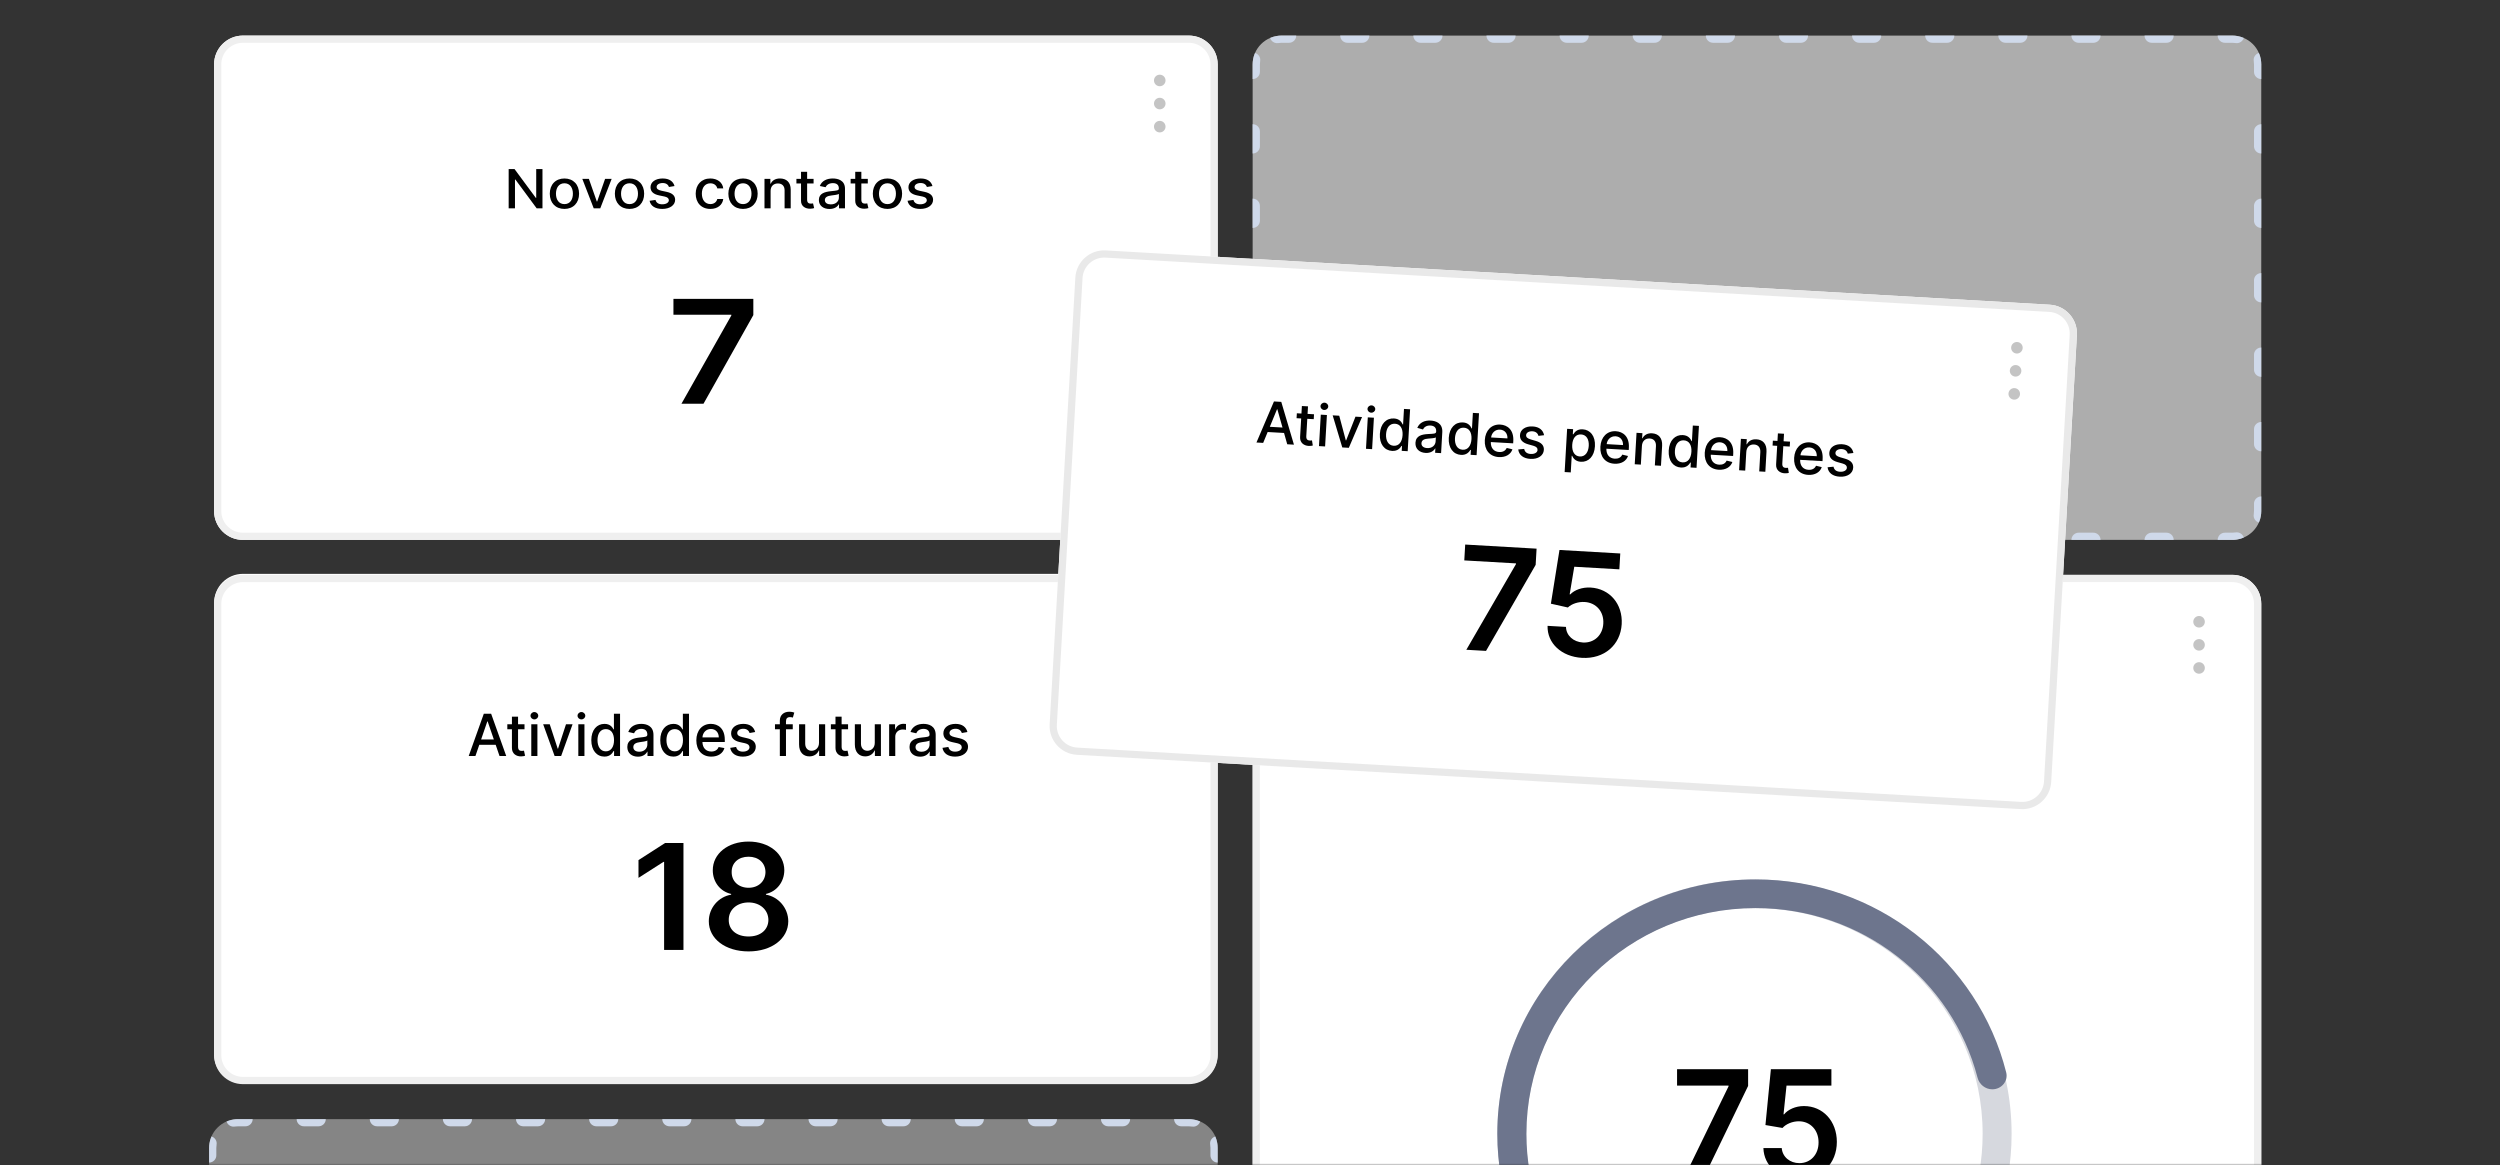 <svg width="562" height="262" viewBox="0 0 562 262" fill="none" xmlns="http://www.w3.org/2000/svg">
<rect x="0" y="0" width="562" height="262" fill="#333333" stroke="none"/>
<mask id="mask0_73_9540" style="mask-type:alpha" maskUnits="userSpaceOnUse" x="0" y="0" width="562" height="262">
<rect width="562" height="262" rx="36" fill="#D9D9D9"/>
</mask>
<g mask="url(#mask0_73_9540)">
<path d="M281.595 14.478C281.595 10.9 284.516 8 288.12 8L501.807 8C505.411 8 508.332 10.9 508.332 14.478V114.891C508.332 118.468 505.411 121.369 501.807 121.369H288.12C284.516 121.369 281.595 118.468 281.595 114.891V14.478Z" fill="white" fill-opacity="0.6"/>
<path fill-rule="evenodd" clip-rule="evenodd" d="M288.12 121.369C287.772 121.369 287.431 121.342 287.099 121.29C286.827 121.248 286.561 121.189 286.302 121.114C286.038 121.038 285.781 120.946 285.532 120.839C285.756 120.066 286.53 119.562 287.352 119.69C287.601 119.729 287.857 119.749 288.12 119.749H289.763C290.664 119.749 291.395 120.474 291.395 121.369H288.12ZM307.832 121.369C307.832 120.474 307.102 119.749 306.201 119.749H302.913C302.012 119.749 301.282 120.474 301.282 121.369H307.832ZM324.27 121.369C324.27 120.474 323.539 119.749 322.638 119.749H319.351C318.45 119.749 317.72 120.474 317.72 121.369H324.27ZM340.707 121.369C340.707 120.474 339.977 119.749 339.076 119.749H335.788C334.887 119.749 334.157 120.474 334.157 121.369H340.707ZM357.145 121.369C357.145 120.474 356.414 119.749 355.513 119.749H352.226C351.325 119.749 350.595 120.474 350.595 121.369H357.145ZM373.582 121.369C373.582 120.474 372.852 119.749 371.951 119.749H368.663C367.763 119.749 367.032 120.474 367.032 121.369H373.582ZM390.02 121.369C390.02 120.474 389.289 119.749 388.388 119.749H385.101C384.2 119.749 383.47 120.474 383.47 121.369H390.02ZM406.457 121.369C406.457 120.474 405.727 119.749 404.826 119.749H401.538C400.638 119.749 399.907 120.474 399.907 121.369H406.457ZM422.895 121.369C422.895 120.474 422.164 119.749 421.263 119.749H417.976C417.075 119.749 416.345 120.474 416.345 121.369H422.895ZM439.332 121.369C439.332 120.474 438.602 119.749 437.701 119.749H434.413C433.513 119.749 432.782 120.474 432.782 121.369H439.332ZM455.77 121.369C455.77 120.474 455.039 119.749 454.139 119.749H450.851C449.95 119.749 449.22 120.474 449.22 121.369H455.77ZM472.207 121.369C472.207 120.474 471.477 119.749 470.576 119.749H467.289C466.388 119.749 465.657 120.474 465.657 121.369H472.207ZM488.645 121.369C488.645 120.474 487.914 119.749 487.014 119.749H483.726C482.825 119.749 482.095 120.474 482.095 121.369H488.645ZM504.395 120.839C504.171 120.066 503.396 119.562 502.575 119.69C502.326 119.729 502.07 119.749 501.807 119.749H500.164C499.263 119.749 498.532 120.474 498.532 121.369H501.807C502.155 121.369 502.496 121.342 502.828 121.29C503.1 121.248 503.365 121.189 503.625 121.114C503.889 121.038 504.146 120.946 504.395 120.839ZM508.332 111.597C507.431 111.597 506.701 112.323 506.701 113.217V114.891C506.701 115.151 506.68 115.405 506.641 115.653C506.512 116.468 507.02 117.237 507.799 117.46C507.907 117.213 507.999 116.957 508.076 116.695C508.151 116.438 508.21 116.174 508.253 115.904C508.305 115.574 508.332 115.235 508.332 114.891V111.597ZM508.332 94.862C507.431 94.862 506.701 95.587 506.701 96.482V99.829C506.701 100.723 507.431 101.448 508.332 101.448V94.862ZM508.332 78.127C507.431 78.127 506.701 78.852 506.701 79.746V83.093C506.701 83.988 507.431 84.713 508.332 84.713V78.127ZM508.332 61.391C507.431 61.391 506.701 62.116 506.701 63.011V66.358C506.701 67.252 507.431 67.977 508.332 67.977V61.391ZM508.332 44.656C507.431 44.656 506.701 45.381 506.701 46.275V49.623C506.701 50.517 507.431 51.242 508.332 51.242V44.656ZM508.332 27.921C507.431 27.921 506.701 28.646 506.701 29.54V32.887C506.701 33.782 507.431 34.507 508.332 34.507V27.921ZM507.799 11.909C507.02 12.132 506.512 12.9 506.641 13.716C506.68 13.963 506.701 14.218 506.701 14.478V16.152C506.701 17.046 507.431 17.771 508.332 17.771V14.478C508.332 14.133 508.305 13.795 508.253 13.464C508.21 13.195 508.151 12.931 508.076 12.674C507.999 12.412 507.907 12.156 507.799 11.909ZM498.532 8C498.532 8.894 499.263 9.62 500.164 9.62H501.807C502.07 9.62 502.326 9.64 502.575 9.679C503.396 9.807 504.171 9.303 504.395 8.53C504.146 8.423 503.889 8.33 503.625 8.255C503.365 8.18 503.1 8.121 502.828 8.079C502.828 8.079 502.828 8.079 502.828 8.079C502.496 8.027 502.155 8 501.807 8H498.532ZM482.095 8C482.095 8.894 482.825 9.62 483.726 9.62H487.014C487.914 9.62 488.645 8.894 488.645 8H482.095ZM465.657 8C465.657 8.894 466.388 9.62 467.289 9.62H470.576C471.477 9.62 472.207 8.894 472.207 8H465.657ZM449.22 8C449.22 8.894 449.95 9.62 450.851 9.62H454.139C455.039 9.62 455.77 8.894 455.77 8H449.22ZM432.782 8C432.782 8.894 433.513 9.62 434.413 9.62H437.701C438.602 9.62 439.332 8.894 439.332 8H432.782ZM416.345 8C416.345 8.894 417.075 9.62 417.976 9.62H421.263C422.164 9.62 422.895 8.894 422.895 8H416.345ZM399.907 8C399.907 8.894 400.638 9.62 401.538 9.62H404.826C405.727 9.62 406.457 8.894 406.457 8H399.907ZM383.47 8C383.47 8.894 384.2 9.62 385.101 9.62H388.388C389.289 9.62 390.02 8.894 390.02 8H383.47ZM367.032 8C367.032 8.894 367.763 9.62 368.663 9.62H371.951C372.852 9.62 373.582 8.894 373.582 8H367.032ZM350.595 8C350.595 8.894 351.325 9.62 352.226 9.62H355.513C356.414 9.62 357.145 8.894 357.145 8H350.595ZM334.157 8C334.157 8.894 334.887 9.62 335.788 9.62H339.076C339.977 9.62 340.707 8.894 340.707 8H334.157ZM317.72 8C317.72 8.894 318.45 9.62 319.351 9.62H322.638C323.539 9.62 324.27 8.894 324.27 8H317.72ZM301.282 8C301.282 8.894 302.012 9.62 302.913 9.62H306.201C307.102 9.62 307.832 8.894 307.832 8H301.282ZM291.395 8C291.395 8.894 290.664 9.62 289.763 9.62H288.12C287.857 9.62 287.601 9.64 287.352 9.679C286.53 9.807 285.756 9.303 285.532 8.53C285.781 8.423 286.038 8.33 286.302 8.255C286.561 8.18 286.827 8.121 287.099 8.079C287.431 8.027 287.772 8 288.12 8H291.395ZM281.595 17.771C282.496 17.771 283.226 17.046 283.226 16.152V14.478C283.226 14.218 283.246 13.963 283.286 13.716C283.415 12.9 282.907 12.132 282.128 11.909C282.02 12.156 281.928 12.412 281.851 12.674C281.776 12.931 281.717 13.195 281.674 13.464C281.622 13.795 281.595 14.133 281.595 14.478V17.771ZM281.595 34.507C282.496 34.507 283.226 33.782 283.226 32.887V29.54C283.226 28.646 282.496 27.921 281.595 27.921V34.507ZM281.595 51.242C282.496 51.242 283.226 50.517 283.226 49.623V46.276C283.226 45.381 282.496 44.656 281.595 44.656V51.242ZM281.595 67.978C282.496 67.978 283.226 67.252 283.226 66.358V63.011C283.226 62.116 282.496 61.391 281.595 61.391V67.978ZM281.595 84.713C282.496 84.713 283.226 83.988 283.226 83.093V79.746C283.226 78.852 282.496 78.127 281.595 78.127V84.713ZM281.595 101.448C282.496 101.448 283.226 100.723 283.226 99.829V96.482C283.226 95.587 282.496 94.862 281.595 94.862V101.448ZM282.128 117.46C282.907 117.237 283.415 116.468 283.286 115.653C283.246 115.405 283.226 115.151 283.226 114.891V113.217C283.226 112.323 282.496 111.597 281.595 111.597V114.891C281.595 115.235 281.622 115.574 281.674 115.904C281.717 116.174 281.776 116.438 281.851 116.695C281.928 116.957 282.02 117.213 282.128 117.46Z" fill="#CFD9EA"/>
<path d="M47 258.052C47 254.475 49.921 251.574 53.525 251.574H267.213C270.816 251.574 273.737 254.475 273.737 258.052V358.465C273.737 362.043 270.816 364.943 267.213 364.943H53.525C49.921 364.943 47 362.043 47 358.465V258.052Z" fill="white" fill-opacity="0.4"/>
<path fill-rule="evenodd" clip-rule="evenodd" d="M53.525 364.943C53.178 364.943 52.837 364.916 52.504 364.864C52.233 364.822 51.967 364.763 51.708 364.688C51.443 364.612 51.186 364.52 50.937 364.413C51.161 363.64 51.936 363.136 52.757 363.264C53.006 363.303 53.263 363.323 53.525 363.323H55.169C56.069 363.323 56.8 364.048 56.8 364.943H53.525ZM73.237 364.943C73.237 364.048 72.507 363.323 71.606 363.323H68.319C67.418 363.323 66.687 364.048 66.687 364.943H73.237ZM89.675 364.943C89.675 364.048 88.945 363.323 88.044 363.323H84.756C83.855 363.323 83.125 364.048 83.125 364.943H89.675ZM106.112 364.943C106.112 364.048 105.382 363.323 104.481 363.323H101.194C100.293 363.323 99.562 364.048 99.562 364.943H106.112ZM122.55 364.943C122.55 364.048 121.82 363.323 120.919 363.323H117.631C116.73 363.323 116 364.048 116 364.943H122.55ZM138.987 364.943C138.987 364.048 138.257 363.323 137.356 363.323H134.069C133.168 363.323 132.437 364.048 132.437 364.943H138.987ZM155.425 364.943C155.425 364.048 154.695 363.323 153.794 363.323H150.506C149.605 363.323 148.875 364.048 148.875 364.943H155.425ZM171.862 364.943C171.862 364.048 171.132 363.323 170.231 363.323H166.944C166.043 363.323 165.313 364.048 165.313 364.943H171.862ZM188.3 364.943C188.3 364.048 187.57 363.323 186.669 363.323H183.381C182.48 363.323 181.75 364.048 181.75 364.943H188.3ZM204.737 364.943C204.737 364.048 204.007 363.323 203.106 363.323H199.819C198.918 363.323 198.188 364.048 198.188 364.943H204.737ZM221.175 364.943C221.175 364.048 220.445 363.323 219.544 363.323H216.256C215.355 363.323 214.625 364.048 214.625 364.943H221.175ZM237.613 364.943C237.613 364.048 236.882 363.323 235.981 363.323H232.694C231.793 363.323 231.063 364.048 231.063 364.943H237.613ZM254.05 364.943C254.05 364.048 253.32 363.323 252.419 363.323H249.131C248.23 363.323 247.5 364.048 247.5 364.943H254.05ZM269.801 364.413C269.576 363.64 268.802 363.136 267.98 363.264C267.731 363.303 267.475 363.323 267.213 363.323H265.569C264.668 363.323 263.938 364.048 263.938 364.943H267.213C267.56 364.943 267.901 364.916 268.234 364.864C268.505 364.822 268.771 364.763 269.03 364.688C269.294 364.612 269.551 364.52 269.801 364.413ZM273.737 355.172C272.837 355.172 272.106 355.897 272.106 356.791V358.465C272.106 358.725 272.086 358.98 272.047 359.227C271.918 360.042 272.425 360.811 273.204 361.034C273.312 360.787 273.405 360.531 273.481 360.269C273.556 360.012 273.615 359.748 273.658 359.478C273.71 359.148 273.737 358.81 273.737 358.465V355.172ZM273.737 338.436C272.837 338.436 272.106 339.161 272.106 340.056V343.403C272.106 344.297 272.837 345.022 273.737 345.022V338.436ZM273.737 321.701C272.837 321.701 272.106 322.426 272.106 323.32V326.667C272.106 327.562 272.837 328.287 273.737 328.287V321.701ZM273.737 304.965C272.837 304.965 272.106 305.691 272.106 306.585V309.932C272.106 310.827 272.837 311.552 273.737 311.552V304.965ZM273.737 288.23C272.837 288.23 272.106 288.955 272.106 289.85V293.197C272.106 294.091 272.837 294.816 273.737 294.816V288.23ZM273.737 271.495C272.837 271.495 272.106 272.22 272.106 273.114V276.461C272.106 277.356 272.837 278.081 273.737 278.081V271.495ZM273.204 255.483C272.425 255.706 271.918 256.475 272.047 257.29C272.086 257.538 272.106 257.792 272.106 258.052V259.726C272.106 260.62 272.837 261.346 273.737 261.346V258.052C273.737 257.708 273.71 257.369 273.658 257.039C273.615 256.769 273.556 256.505 273.481 256.248C273.405 255.986 273.312 255.73 273.204 255.483ZM263.938 251.574C263.938 252.469 264.668 253.194 265.569 253.194H267.213C267.475 253.194 267.731 253.214 267.98 253.253C268.802 253.381 269.576 252.877 269.801 252.104C269.551 251.997 269.294 251.905 269.03 251.829C268.771 251.754 268.505 251.695 268.234 251.653C268.234 251.653 268.234 251.653 268.234 251.653C267.901 251.601 267.56 251.574 267.213 251.574H263.938ZM247.5 251.574C247.5 252.469 248.23 253.194 249.131 253.194H252.419C253.32 253.194 254.05 252.469 254.05 251.574H247.5ZM231.063 251.574C231.063 252.469 231.793 253.194 232.694 253.194H235.981C236.882 253.194 237.613 252.469 237.613 251.574H231.063ZM214.625 251.574C214.625 252.469 215.355 253.194 216.256 253.194H219.544C220.445 253.194 221.175 252.469 221.175 251.574H214.625ZM198.188 251.574C198.188 252.469 198.918 253.194 199.819 253.194H203.106C204.007 253.194 204.737 252.469 204.737 251.574H198.188ZM181.75 251.574C181.75 252.469 182.48 253.194 183.381 253.194H186.669C187.57 253.194 188.3 252.469 188.3 251.574H181.75ZM165.313 251.574C165.313 252.469 166.043 253.194 166.944 253.194H170.231C171.132 253.194 171.862 252.469 171.862 251.574H165.313ZM148.875 251.574C148.875 252.469 149.605 253.194 150.506 253.194H153.794C154.695 253.194 155.425 252.469 155.425 251.574H148.875ZM132.437 251.574C132.437 252.469 133.168 253.194 134.069 253.194H137.356C138.257 253.194 138.987 252.469 138.987 251.574H132.437ZM116 251.574C116 252.469 116.73 253.194 117.631 253.194H120.919C121.82 253.194 122.55 252.469 122.55 251.574H116ZM99.562 251.574C99.562 252.469 100.293 253.194 101.194 253.194H104.481C105.382 253.194 106.112 252.469 106.112 251.574H99.562ZM83.125 251.574C83.125 252.469 83.855 253.194 84.756 253.194H88.044C88.945 253.194 89.675 252.469 89.675 251.574H83.125ZM66.687 251.574C66.687 252.469 67.418 253.194 68.319 253.194H71.606C72.507 253.194 73.237 252.469 73.237 251.574H66.687ZM56.8 251.574C56.8 252.469 56.069 253.194 55.169 253.194H53.525C53.263 253.194 53.006 253.214 52.757 253.253C51.936 253.381 51.161 252.877 50.937 252.104C51.186 251.997 51.443 251.905 51.708 251.829C51.967 251.754 52.233 251.695 52.504 251.653C52.836 251.601 53.178 251.574 53.525 251.574H56.8ZM47 261.346C47.901 261.346 48.631 260.62 48.631 259.726V258.052C48.631 257.792 48.652 257.538 48.691 257.29C48.82 256.475 48.312 255.706 47.533 255.483C47.426 255.73 47.333 255.986 47.256 256.248C47.181 256.505 47.122 256.769 47.079 257.039C47.027 257.369 47 257.708 47 258.052V261.346ZM47 278.081C47.901 278.081 48.631 277.356 48.631 276.461V273.114C48.631 272.22 47.901 271.495 47 271.495V278.081ZM47 294.816C47.901 294.816 48.631 294.091 48.631 293.197V289.85C48.631 288.955 47.901 288.23 47 288.23V294.816ZM47 311.552C47.901 311.552 48.631 310.827 48.631 309.932V306.585C48.631 305.691 47.901 304.965 47 304.965V311.552ZM47 328.287C47.901 328.287 48.631 327.562 48.631 326.668V323.32C48.631 322.426 47.901 321.701 47 321.701V328.287ZM47 345.022C47.901 345.022 48.631 344.297 48.631 343.403V340.056C48.631 339.161 47.901 338.436 47 338.436V345.022ZM47.533 361.034C48.312 360.811 48.82 360.042 48.691 359.227C48.652 358.98 48.631 358.725 48.631 358.465V356.791C48.631 355.897 47.901 355.172 47 355.172V358.465C47 358.81 47.027 359.148 47.079 359.478C47.122 359.748 47.181 360.012 47.256 360.269C47.333 360.531 47.426 360.787 47.533 361.034Z" fill="#CFD9EA"/>
<path d="M281.595 135.729C281.595 132.137 284.516 129.226 288.12 129.226H501.807C505.411 129.226 508.332 132.137 508.332 135.729V358.441C508.332 362.032 505.411 364.943 501.807 364.943H288.12C284.516 364.943 281.595 362.032 281.595 358.441V135.729Z" fill="white"/>
<path fill-rule="evenodd" clip-rule="evenodd" d="M501.807 130.852H288.12C285.417 130.852 283.226 133.035 283.226 135.729V358.441C283.226 361.134 285.417 363.318 288.12 363.318H501.807C504.51 363.318 506.701 361.134 506.701 358.441V135.729C506.701 133.035 504.51 130.852 501.807 130.852ZM288.12 129.226C284.516 129.226 281.595 132.137 281.595 135.729V358.441C281.595 362.032 284.516 364.943 288.12 364.943H501.807C505.411 364.943 508.332 362.032 508.332 358.441V135.729C508.332 132.137 505.411 129.226 501.807 129.226H288.12Z" fill="#EFEFEF"/>
<path d="M350.828 145.679H349.44V152.888H349.354L344.627 145.679H343.33V155.496H344.732V148.296H344.818L349.54 155.496H350.828V145.679Z" fill="black"/>
<path d="M355.766 155.644C357.286 155.644 358.361 154.853 358.669 153.655L357.386 153.411C357.141 154.106 356.551 154.46 355.78 154.46C354.619 154.46 353.839 153.665 353.802 152.246H358.756V151.738C358.756 149.077 357.25 148.037 355.671 148.037C353.73 148.037 352.451 149.6 352.451 151.862C352.451 154.149 353.712 155.644 355.766 155.644ZM353.807 151.172C353.861 150.127 354.578 149.221 355.68 149.221C356.733 149.221 357.422 150.046 357.426 151.172H353.807Z" fill="black"/>
<path d="M363.181 158.41C364.955 158.41 366.325 157.552 366.325 155.659V148.133H364.996V149.327H364.896C364.656 148.871 364.175 148.037 362.878 148.037C361.195 148.037 359.956 149.442 359.956 151.786C359.956 154.134 361.222 155.385 362.868 155.385C364.148 155.385 364.642 154.623 364.887 154.154H364.973V155.601C364.973 156.756 364.225 157.255 363.195 157.255C362.066 157.255 361.626 156.656 361.385 156.234L360.219 156.742C360.587 157.643 361.517 158.41 363.181 158.41ZM363.168 154.197C361.957 154.197 361.326 153.214 361.326 151.766C361.326 150.352 361.943 149.255 363.168 149.255C364.352 149.255 364.987 150.276 364.987 151.766C364.987 153.286 364.338 154.197 363.168 154.197Z" fill="black"/>
<path d="M371.078 155.644C373.042 155.644 374.326 154.125 374.326 151.848C374.326 149.557 373.042 148.037 371.078 148.037C369.114 148.037 367.831 149.557 367.831 151.848C367.831 154.125 369.114 155.644 371.078 155.644ZM371.083 154.441C369.799 154.441 369.201 153.257 369.201 151.843C369.201 150.434 369.799 149.235 371.083 149.235C372.358 149.235 372.956 150.434 372.956 151.843C372.956 153.257 372.358 154.441 371.083 154.441ZM370.52 147.15H371.605L373.011 144.941H371.582L370.52 147.15Z" fill="black"/>
<path d="M378.775 155.644C380.421 155.644 381.487 154.599 381.637 153.166H380.317C380.145 153.962 379.559 154.432 378.784 154.432C377.636 154.432 376.897 153.42 376.897 151.814C376.897 150.237 377.65 149.245 378.784 149.245C379.646 149.245 380.172 149.82 380.317 150.511H381.637C381.492 149.025 380.344 148.037 378.761 148.037C376.797 148.037 375.527 149.6 375.527 151.848C375.527 154.067 376.752 155.644 378.775 155.644Z" fill="black"/>
<path d="M383.087 155.496H384.443V148.133H383.087V155.496ZM383.772 146.997C384.239 146.997 384.629 146.613 384.629 146.144C384.629 145.674 384.239 145.286 383.772 145.286C383.3 145.286 382.915 145.674 382.915 146.144C382.915 146.613 383.3 146.997 383.772 146.997Z" fill="black"/>
<path d="M389.203 155.644C391.167 155.644 392.45 154.125 392.45 151.848C392.45 149.557 391.167 148.037 389.203 148.037C387.239 148.037 385.955 149.557 385.955 151.848C385.955 154.125 387.239 155.644 389.203 155.644ZM389.207 154.441C387.924 154.441 387.325 153.257 387.325 151.843C387.325 150.434 387.924 149.235 389.207 149.235C390.482 149.235 391.081 150.434 391.081 151.843C391.081 153.257 390.482 154.441 389.207 154.441Z" fill="black"/>
<path d="M399.185 149.931C398.904 148.785 398.056 148.037 396.55 148.037C394.976 148.037 393.86 148.914 393.86 150.218C393.86 151.263 394.459 151.958 395.765 152.265L396.944 152.538C397.616 152.696 397.929 153.013 397.929 153.473C397.929 154.043 397.353 154.489 396.464 154.489C395.652 154.489 395.13 154.12 394.967 153.396L393.656 153.607C393.883 154.911 394.908 155.644 396.473 155.644C398.155 155.644 399.321 154.7 399.321 153.367C399.321 152.327 398.695 151.685 397.416 151.373L396.309 151.105C395.543 150.913 395.212 150.64 395.216 150.141C395.212 149.576 395.792 149.173 396.563 149.173C397.407 149.173 397.797 149.667 397.956 150.161L399.185 149.931Z" fill="black"/>
<path d="M407.114 158.41C408.887 158.41 410.257 157.552 410.257 155.659V148.133H408.928V149.327H408.828C408.588 148.871 408.107 148.037 406.81 148.037C405.127 148.037 403.889 149.442 403.889 151.786C403.889 154.134 405.154 155.385 406.801 155.385C408.08 155.385 408.574 154.623 408.819 154.154H408.905V155.601C408.905 156.756 408.157 157.255 407.127 157.255C405.998 157.255 405.558 156.656 405.318 156.234L404.152 156.742C404.519 157.643 405.449 158.41 407.114 158.41ZM407.1 154.197C405.889 154.197 405.259 153.214 405.259 151.766C405.259 150.352 405.875 149.255 407.1 149.255C408.284 149.255 408.919 150.276 408.919 151.766C408.919 153.286 408.27 154.197 407.1 154.197Z" fill="black"/>
<path d="M414.104 155.659C415.256 155.659 415.904 155.04 416.163 154.489H416.217V155.496H417.542V150.606C417.542 148.464 415.945 148.037 414.838 148.037C413.577 148.037 412.416 148.574 411.963 149.916L413.237 150.223C413.437 149.7 413.945 149.197 414.857 149.197C415.732 149.197 416.181 149.681 416.181 150.515V150.549C416.181 151.071 415.673 151.062 414.421 151.215C413.101 151.378 411.749 151.742 411.749 153.415C411.749 154.863 412.779 155.659 414.104 155.659ZM414.398 154.508C413.632 154.508 413.078 154.144 413.078 153.435C413.078 152.668 413.723 152.394 414.507 152.284C414.947 152.222 415.991 152.097 416.186 151.891V152.84C416.186 153.713 415.528 154.508 414.398 154.508Z" fill="black"/>
<path d="M420.704 151.124C420.704 149.95 421.385 149.279 422.328 149.279C423.249 149.279 423.807 149.916 423.807 150.985V155.496H425.163V150.813C425.163 148.991 424.215 148.037 422.791 148.037C421.743 148.037 421.058 148.55 420.736 149.331H420.65V148.133H419.348V155.496H420.704V151.124Z" fill="black"/>
<path d="M428.338 151.124C428.338 149.95 429.041 149.279 430.008 149.279C430.942 149.279 431.5 149.907 431.5 150.985V155.496H432.856V150.813C432.856 148.977 431.904 148.037 430.47 148.037C429.386 148.037 428.733 148.536 428.406 149.331H428.32V145.679H426.982V155.496H428.338V151.124Z" fill="black"/>
<path d="M437.601 155.644C439.565 155.644 440.848 154.125 440.848 151.848C440.848 149.557 439.565 148.037 437.601 148.037C435.637 148.037 434.353 149.557 434.353 151.848C434.353 154.125 435.637 155.644 437.601 155.644ZM437.605 154.441C436.322 154.441 435.723 153.257 435.723 151.843C435.723 150.434 436.322 149.235 437.605 149.235C438.88 149.235 439.479 150.434 439.479 151.843C439.479 153.257 438.88 154.441 437.605 154.441Z" fill="black"/>
<path d="M447.583 149.931C447.302 148.785 446.454 148.037 444.948 148.037C443.374 148.037 442.258 148.914 442.258 150.218C442.258 151.263 442.857 151.958 444.163 152.265L445.342 152.538C446.014 152.696 446.327 153.013 446.327 153.473C446.327 154.043 445.751 154.489 444.861 154.489C444.05 154.489 443.528 154.12 443.365 153.396L442.054 153.607C442.281 154.911 443.306 155.644 444.871 155.644C446.553 155.644 447.719 154.7 447.719 153.367C447.719 152.327 447.093 151.685 445.814 151.373L444.707 151.105C443.941 150.913 443.61 150.64 443.614 150.141C443.61 149.576 444.19 149.173 444.961 149.173C445.805 149.173 446.195 149.667 446.354 150.161L447.583 149.931Z" fill="black"/>
<path d="M378.607 264.711H383.015L392.975 244.12V240.35H377.004V244.037H388.579V244.204L378.607 264.711Z" fill="black"/>
<path d="M404.508 265.044C409.465 265.044 412.923 261.547 412.923 256.705C412.923 252.019 409.786 248.64 405.527 248.64C403.626 248.64 401.943 249.426 401.073 250.496H400.935L401.611 244.037H411.698V240.35H398.096L396.871 252.911L400.706 253.565C401.496 252.661 402.985 252.054 404.393 252.066C406.969 252.078 408.824 254.053 408.812 256.812C408.824 259.536 407.015 261.475 404.508 261.475C402.39 261.475 400.684 260.084 400.535 258.085H396.413C396.528 262.129 399.928 265.044 404.508 265.044Z" fill="black"/>
<path fill-rule="evenodd" clip-rule="evenodd" d="M434.987 285.917C441.701 277.338 445.697 266.573 445.697 254.881C445.697 226.857 422.731 204.139 394.402 204.139C366.073 204.139 343.108 226.857 343.108 254.881C343.108 266.923 347.345 277.981 354.428 286.682C355.271 287.718 355.419 289.181 354.726 290.368C353.617 292.268 350.882 292.591 349.423 290.805C341.401 280.988 336.595 268.487 336.595 254.881C336.595 223.299 362.476 197.696 394.402 197.696C426.328 197.696 452.209 223.299 452.209 254.881C452.209 268.093 447.678 280.263 440.07 289.946C438.628 291.781 435.849 291.477 434.728 289.556C434.046 288.388 434.177 286.952 434.987 285.917Z" fill="#D6D8DE"/>
<path fill-rule="evenodd" clip-rule="evenodd" d="M447.869 244.878C446.292 244.878 444.945 243.777 444.554 242.272C438.863 220.347 418.676 204.139 394.646 204.139C366.197 204.139 343.135 226.857 343.135 254.881C343.135 266.923 347.391 277.981 354.503 286.682C355.35 287.718 355.498 289.181 354.803 290.368C353.689 292.268 350.942 292.591 349.477 290.805C341.421 280.988 336.595 268.487 336.595 254.881C336.595 223.299 362.585 197.696 394.646 197.696C421.875 197.696 444.725 216.163 450.994 241.077C451.489 243.044 449.926 244.878 447.869 244.878Z" fill="#6D758D"/>
<path d="M48.123 14.478C48.123 10.9 51.029 8 54.615 8H267.245C270.831 8 273.738 10.9 273.738 14.478V114.891C273.738 118.468 270.831 121.369 267.245 121.369H54.615C51.029 121.369 48.123 118.468 48.123 114.891V14.478Z" fill="white"/>
<path fill-rule="evenodd" clip-rule="evenodd" d="M267.245 9.62H54.615C51.926 9.62 49.746 11.795 49.746 14.478V114.891C49.746 117.574 51.926 119.749 54.615 119.749H267.245C269.934 119.749 272.114 117.574 272.114 114.891V14.478C272.114 11.795 269.934 9.62 267.245 9.62ZM54.615 8C51.029 8 48.123 10.9 48.123 14.478V114.891C48.123 118.468 51.029 121.369 54.615 121.369H267.245C270.831 121.369 273.738 118.468 273.738 114.891V14.478C273.738 10.9 270.831 8 267.245 8H54.615Z" fill="#EFEFEF"/>
<path d="M121.948 38H120.541V44.487H120.454L115.663 38H114.348V46.833H115.768V40.355H115.856L120.642 46.833H121.948V38Z" fill="black"/>
<path d="M126.885 46.967C128.876 46.967 130.177 45.599 130.177 43.551C130.177 41.489 128.876 40.122 126.885 40.122C124.894 40.122 123.593 41.489 123.593 43.551C123.593 45.599 124.894 46.967 126.885 46.967ZM126.89 45.884C125.588 45.884 124.981 44.819 124.981 43.547C124.981 42.279 125.588 41.2 126.89 41.2C128.182 41.2 128.788 42.279 128.788 43.547C128.788 44.819 128.182 45.884 126.89 45.884Z" fill="black"/>
<path d="M137.5 40.208H136.024L134.24 45.306H134.167L132.378 40.208H130.902L133.468 46.833H134.939L137.5 40.208Z" fill="black"/>
<path d="M141.514 46.967C143.505 46.967 144.806 45.599 144.806 43.551C144.806 41.489 143.505 40.122 141.514 40.122C139.523 40.122 138.222 41.489 138.222 43.551C138.222 45.599 139.523 46.967 141.514 46.967ZM141.519 45.884C140.218 45.884 139.611 44.819 139.611 43.547C139.611 42.279 140.218 41.2 141.519 41.2C142.811 41.2 143.418 42.279 143.418 43.547C143.418 44.819 142.811 45.884 141.519 45.884Z" fill="black"/>
<path d="M151.633 41.826C151.348 40.795 150.488 40.122 148.962 40.122C147.366 40.122 146.235 40.911 146.235 42.084C146.235 43.025 146.842 43.65 148.166 43.926L149.362 44.172C150.042 44.314 150.359 44.599 150.359 45.013C150.359 45.526 149.775 45.927 148.874 45.927C148.051 45.927 147.522 45.595 147.357 44.944L146.028 45.134C146.258 46.307 147.297 46.967 148.883 46.967C150.589 46.967 151.771 46.117 151.771 44.918C151.771 43.982 151.136 43.404 149.84 43.124L148.718 42.882C147.941 42.71 147.605 42.464 147.61 42.015C147.605 41.507 148.194 41.144 148.975 41.144C149.831 41.144 150.226 41.588 150.387 42.033L151.633 41.826Z" fill="black"/>
<path d="M159.684 46.967C161.353 46.967 162.433 46.026 162.585 44.737H161.247C161.072 45.453 160.479 45.876 159.693 45.876C158.53 45.876 157.78 44.965 157.78 43.521C157.78 42.102 158.544 41.209 159.693 41.209C160.567 41.209 161.1 41.726 161.247 42.347H162.585C162.438 41.011 161.275 40.122 159.67 40.122C157.679 40.122 156.392 41.528 156.392 43.551C156.392 45.548 157.633 46.967 159.684 46.967Z" fill="black"/>
<path d="M167.03 46.967C169.021 46.967 170.322 45.599 170.322 43.551C170.322 41.489 169.021 40.122 167.03 40.122C165.039 40.122 163.738 41.489 163.738 43.551C163.738 45.599 165.039 46.967 167.03 46.967ZM167.035 45.884C165.733 45.884 165.127 44.819 165.127 43.547C165.127 42.279 165.733 41.2 167.035 41.2C168.327 41.2 168.934 42.279 168.934 43.547C168.934 44.819 168.327 45.884 167.035 45.884Z" fill="black"/>
<path d="M173.231 42.9C173.231 41.843 173.921 41.239 174.878 41.239C175.811 41.239 176.376 41.813 176.376 42.775V46.833H177.751V42.619C177.751 40.98 176.79 40.122 175.346 40.122C174.284 40.122 173.59 40.584 173.264 41.286H173.176V40.208H171.857V46.833H173.231V42.9Z" fill="black"/>
<path d="M182.892 40.208H181.443V38.621H180.069V40.208H179.034V41.243H180.069V45.155C180.064 46.359 181.043 46.941 182.128 46.919C182.565 46.915 182.859 46.837 183.02 46.781L182.772 45.716C182.68 45.733 182.51 45.772 182.289 45.772C181.843 45.772 181.443 45.634 181.443 44.888V41.243H182.892V40.208Z" fill="black"/>
<path d="M186.468 46.98C187.635 46.98 188.293 46.423 188.555 45.927H188.61V46.833H189.953V42.434C189.953 40.506 188.334 40.122 187.212 40.122C185.934 40.122 184.757 40.605 184.297 41.813L185.589 42.089C185.792 41.619 186.307 41.166 187.231 41.166C188.118 41.166 188.573 41.601 188.573 42.352V42.382C188.573 42.852 188.058 42.843 186.789 42.981C185.451 43.128 184.081 43.456 184.081 44.961C184.081 46.264 185.125 46.98 186.468 46.98ZM186.766 45.945C185.989 45.945 185.428 45.617 185.428 44.978C185.428 44.288 186.081 44.042 186.877 43.943C187.323 43.887 188.38 43.775 188.578 43.59V44.444C188.578 45.229 187.911 45.945 186.766 45.945Z" fill="black"/>
<path d="M195.081 40.208H193.632V38.621H192.257V40.208H191.223V41.243H192.257V45.155C192.253 46.359 193.232 46.941 194.317 46.919C194.754 46.915 195.048 46.837 195.209 46.781L194.961 45.716C194.869 45.733 194.699 45.772 194.478 45.772C194.032 45.772 193.632 45.634 193.632 44.888V41.243H195.081V40.208Z" fill="black"/>
<path d="M199.5 46.967C201.491 46.967 202.792 45.599 202.792 43.551C202.792 41.489 201.491 40.122 199.5 40.122C197.509 40.122 196.208 41.489 196.208 43.551C196.208 45.599 197.509 46.967 199.5 46.967ZM199.505 45.884C198.204 45.884 197.597 44.819 197.597 43.547C197.597 42.279 198.204 41.2 199.505 41.2C200.797 41.2 201.404 42.279 201.404 43.547C201.404 44.819 200.797 45.884 199.505 45.884Z" fill="black"/>
<path d="M209.619 41.826C209.334 40.795 208.474 40.122 206.948 40.122C205.352 40.122 204.221 40.911 204.221 42.084C204.221 43.025 204.828 43.65 206.152 43.926L207.348 44.172C208.028 44.314 208.345 44.599 208.345 45.013C208.345 45.526 207.762 45.927 206.86 45.927C206.037 45.927 205.509 45.595 205.343 44.944L204.014 45.134C204.244 46.307 205.283 46.967 206.87 46.967C208.575 46.967 209.757 46.117 209.757 44.918C209.757 43.982 209.122 43.404 207.826 43.124L206.704 42.882C205.927 42.71 205.591 42.464 205.596 42.015C205.591 41.507 206.18 41.144 206.961 41.144C207.817 41.144 208.212 41.588 208.373 42.033L209.619 41.826Z" fill="black"/>
<path d="M153.192 90.756H158.148L169.349 70.833V67.184H151.389V70.752H164.405V70.913L153.192 90.756Z" fill="black"/>
<path d="M262.012 18.087C262.012 18.805 261.43 19.386 260.713 19.386C259.995 19.386 259.414 18.805 259.414 18.087C259.414 17.369 259.995 16.788 260.713 16.788C261.43 16.788 262.012 17.369 262.012 18.087Z" fill="#C4C4C4"/>
<path d="M262.012 23.278C262.012 23.996 261.43 24.577 260.713 24.577C259.995 24.577 259.414 23.996 259.414 23.278C259.414 22.561 259.995 21.979 260.713 21.979C261.43 21.979 262.012 22.561 262.012 23.278Z" fill="#C4C4C4"/>
<path d="M262.012 28.469C262.012 29.186 261.43 29.768 260.713 29.768C259.995 29.768 259.414 29.186 259.414 28.469C259.414 27.751 259.995 27.17 260.713 27.17C261.43 27.17 262.012 27.751 262.012 28.469Z" fill="#C4C4C4"/>
<path d="M48.123 135.542C48.123 131.929 51.029 129 54.615 129H267.245C270.831 129 273.738 131.929 273.738 135.542V236.949C273.738 240.562 270.831 243.491 267.245 243.491H54.615C51.029 243.491 48.123 240.562 48.123 236.949V135.542Z" fill="white"/>
<path fill-rule="evenodd" clip-rule="evenodd" d="M267.245 130.862H54.615C51.926 130.862 49.746 133.058 49.746 135.768V237.175C49.746 239.885 51.926 242.082 54.615 242.082H267.245C269.934 242.082 272.114 239.885 272.114 237.175V135.768C272.114 133.058 269.934 130.862 267.245 130.862ZM54.615 129.226C51.029 129.226 48.123 132.155 48.123 135.768V237.175C48.123 240.788 51.029 243.717 54.615 243.717H267.245C270.831 243.717 273.738 240.788 273.738 237.175V135.768C273.738 132.155 270.831 129.226 267.245 129.226H54.615Z" fill="#EFEFEF"/>
<path d="M106.879 169.944L107.744 167.431H111.428L112.289 169.944H113.799L110.406 160.445H108.762L105.368 169.944H106.879ZM108.159 166.225L109.549 162.171H109.623L111.014 166.225H108.159Z" fill="black"/>
<path d="M117.909 162.82H116.459V161.113H115.082V162.82H114.046V163.933H115.082V168.14C115.077 169.434 116.058 170.06 117.145 170.037C117.582 170.033 117.877 169.949 118.038 169.889L117.789 168.743C117.697 168.762 117.527 168.803 117.306 168.803C116.859 168.803 116.459 168.655 116.459 167.853V163.933H117.909V162.82Z" fill="black"/>
<path d="M119.432 169.944H120.809V162.82H119.432V169.944ZM120.128 161.721C120.602 161.721 120.998 161.35 120.998 160.895C120.998 160.441 120.602 160.065 120.128 160.065C119.649 160.065 119.257 160.441 119.257 160.895C119.257 161.35 119.649 161.721 120.128 161.721Z" fill="black"/>
<path d="M128.712 162.82H127.234L125.447 168.303H125.373L123.582 162.82H122.104L124.674 169.944H126.147L128.712 162.82Z" fill="black"/>
<path d="M130.006 169.944H131.383V162.82H130.006V169.944ZM130.701 161.721C131.175 161.721 131.571 161.35 131.571 160.895C131.571 160.441 131.175 160.065 130.701 160.065C130.222 160.065 129.831 160.441 129.831 160.895C129.831 161.35 130.222 161.721 130.701 161.721Z" fill="black"/>
<path d="M135.883 170.084C137.172 170.084 137.678 169.29 137.927 168.836H138.042V169.944H139.387V160.445H138.01V163.975H137.927C137.678 163.534 137.209 162.727 135.892 162.727C134.183 162.727 132.926 164.086 132.926 166.396C132.926 168.701 134.165 170.084 135.883 170.084ZM136.187 168.901C134.957 168.901 134.317 167.811 134.317 166.382C134.317 164.968 134.943 163.905 136.187 163.905C137.388 163.905 138.033 164.893 138.033 166.382C138.033 167.88 137.375 168.901 136.187 168.901Z" fill="black"/>
<path d="M143.41 170.102C144.58 170.102 145.238 169.504 145.501 168.97H145.556V169.944H146.901V165.213C146.901 163.14 145.28 162.727 144.156 162.727C142.876 162.727 141.697 163.247 141.237 164.546L142.531 164.842C142.733 164.337 143.249 163.85 144.175 163.85C145.063 163.85 145.519 164.318 145.519 165.125V165.158C145.519 165.663 145.003 165.654 143.733 165.802C142.393 165.96 141.02 166.313 141.02 167.931C141.02 169.332 142.066 170.102 143.41 170.102ZM143.71 168.989C142.931 168.989 142.37 168.636 142.37 167.95C142.37 167.208 143.023 166.943 143.82 166.837C144.267 166.777 145.326 166.656 145.524 166.456V167.375C145.524 168.219 144.856 168.989 143.71 168.989Z" fill="black"/>
<path d="M151.382 170.084C152.671 170.084 153.178 169.29 153.427 168.836H153.542V169.944H154.886V160.445H153.51V163.975H153.427C153.178 163.534 152.708 162.727 151.391 162.727C149.683 162.727 148.426 164.086 148.426 166.396C148.426 168.701 149.665 170.084 151.382 170.084ZM151.686 168.901C150.457 168.901 149.817 167.811 149.817 166.382C149.817 164.968 150.443 163.905 151.686 163.905C152.888 163.905 153.533 164.893 153.533 166.382C153.533 167.88 152.874 168.901 151.686 168.901Z" fill="black"/>
<path d="M159.9 170.088C161.442 170.088 162.534 169.323 162.847 168.163L161.544 167.927C161.295 168.599 160.696 168.943 159.914 168.943C158.735 168.943 157.943 168.173 157.906 166.8H162.934V166.308C162.934 163.734 161.406 162.727 159.803 162.727C157.832 162.727 156.534 164.239 156.534 166.429C156.534 168.641 157.814 170.088 159.9 170.088ZM157.911 165.761C157.966 164.75 158.693 163.873 159.812 163.873C160.881 163.873 161.581 164.671 161.585 165.761H157.911Z" fill="black"/>
<path d="M169.762 164.559C169.476 163.451 168.615 162.727 167.087 162.727C165.489 162.727 164.356 163.576 164.356 164.838C164.356 165.849 164.964 166.521 166.29 166.818L167.487 167.083C168.169 167.236 168.486 167.542 168.486 167.987C168.486 168.539 167.902 168.97 166.999 168.97C166.175 168.97 165.645 168.613 165.48 167.913L164.149 168.117C164.379 169.379 165.42 170.088 167.008 170.088C168.717 170.088 169.9 169.175 169.9 167.885C169.9 166.879 169.265 166.257 167.966 165.956L166.843 165.696C166.064 165.51 165.728 165.246 165.733 164.764C165.728 164.216 166.318 163.827 167.1 163.827C167.957 163.827 168.353 164.304 168.514 164.782L169.762 164.559Z" fill="black"/>
<path d="M178.212 162.82H176.688V162.18C176.688 161.549 176.945 161.206 177.618 161.206C177.903 161.206 178.106 161.271 178.235 161.313L178.557 160.19C178.364 160.116 177.963 160 177.406 160C176.287 160 175.306 160.659 175.306 161.994V162.82H174.215V163.933H175.306V169.944H176.688V163.933H178.212V162.82Z" fill="black"/>
<path d="M184.113 166.99C184.117 168.2 183.224 168.776 182.45 168.776C181.598 168.776 181.009 168.154 181.009 167.185V162.82H179.632V167.352C179.632 169.119 180.595 170.037 181.953 170.037C183.017 170.037 183.74 169.471 184.067 168.711H184.14V169.944H185.494V162.82H184.113V166.99Z" fill="black"/>
<path d="M190.646 162.82H189.195V161.113H187.818V162.82H186.782V163.933H187.818V168.14C187.814 169.434 188.795 170.06 189.881 170.037C190.319 170.033 190.613 169.949 190.775 169.889L190.526 168.743C190.434 168.762 190.263 168.803 190.042 168.803C189.596 168.803 189.195 168.655 189.195 167.853V163.933H190.646V162.82Z" fill="black"/>
<path d="M196.649 166.99C196.654 168.2 195.76 168.776 194.987 168.776C194.135 168.776 193.545 168.154 193.545 167.185V162.82H192.169V167.352C192.169 169.119 193.131 170.037 194.489 170.037C195.553 170.037 196.276 169.471 196.603 168.711H196.677V169.944H198.03V162.82H196.649V166.99Z" fill="black"/>
<path d="M199.88 169.944H201.257V165.594C201.257 164.661 201.971 163.989 202.947 163.989C203.233 163.989 203.555 164.04 203.666 164.072V162.746C203.527 162.727 203.256 162.713 203.081 162.713C202.252 162.713 201.543 163.186 201.285 163.952H201.211V162.82H199.88V169.944Z" fill="black"/>
<path d="M206.852 170.102C208.022 170.102 208.68 169.504 208.943 168.97H208.998V169.944H210.342V165.213C210.342 163.14 208.722 162.727 207.598 162.727C206.318 162.727 205.139 163.247 204.679 164.546L205.972 164.842C206.175 164.337 206.691 163.85 207.616 163.85C208.505 163.85 208.961 164.318 208.961 165.125V165.158C208.961 165.663 208.445 165.654 207.174 165.802C205.834 165.96 204.462 166.313 204.462 167.931C204.462 169.332 205.507 170.102 206.852 170.102ZM207.151 168.989C206.373 168.989 205.811 168.636 205.811 167.95C205.811 167.208 206.465 166.943 207.262 166.837C207.708 166.777 208.768 166.656 208.966 166.456V167.375C208.966 168.219 208.298 168.989 207.151 168.989Z" fill="black"/>
<path d="M217.476 164.559C217.191 163.451 216.33 162.727 214.801 162.727C213.203 162.727 212.07 163.576 212.07 164.838C212.07 165.849 212.678 166.521 214.004 166.818L215.202 167.083C215.883 167.236 216.201 167.542 216.201 167.987C216.201 168.539 215.616 168.97 214.713 168.97C213.889 168.97 213.36 168.613 213.194 167.913L211.863 168.117C212.093 169.379 213.134 170.088 214.723 170.088C216.431 170.088 217.614 169.175 217.614 167.885C217.614 166.879 216.979 166.257 215.68 165.956L214.557 165.696C213.779 165.51 213.443 165.246 213.447 164.764C213.443 164.216 214.032 163.827 214.815 163.827C215.671 163.827 216.067 164.304 216.228 164.782L217.476 164.559Z" fill="black"/>
<path d="M153.642 189.513H149.502L143.532 193.351V197.341L149.15 193.75H149.291V213.55H153.642V189.513Z" fill="black"/>
<path d="M168.28 213.878C173.476 213.878 177.194 211.015 177.206 207.106C177.194 204.102 174.977 201.59 172.186 201.121V200.956C174.614 200.416 176.302 198.233 176.314 195.628C176.302 191.931 172.901 189.184 168.28 189.184C163.623 189.184 160.222 191.919 160.234 195.628C160.222 198.233 161.888 200.416 164.362 200.956V201.121C161.524 201.59 159.331 204.102 159.342 207.106C159.331 211.015 163.037 213.878 168.28 213.878ZM168.28 210.522C165.559 210.522 163.799 209.019 163.823 206.801C163.799 204.501 165.688 202.869 168.28 202.869C170.837 202.869 172.713 204.512 172.737 206.801C172.713 209.019 170.966 210.522 168.28 210.522ZM168.28 199.571C166.051 199.571 164.456 198.128 164.48 196.038C164.456 193.973 166.004 192.588 168.28 192.588C170.52 192.588 172.057 193.973 172.08 196.038C172.057 198.139 170.473 199.571 168.28 199.571Z" fill="black"/>
<path d="M262.012 139.773C262.012 140.491 261.43 141.073 260.713 141.073C259.995 141.073 259.414 140.491 259.414 139.773C259.414 139.056 259.995 138.474 260.713 138.474C261.43 138.474 262.012 139.056 262.012 139.773Z" fill="#C4C4C4"/>
<path d="M262.012 144.964C262.012 145.682 261.43 146.263 260.713 146.263C259.995 146.263 259.414 145.682 259.414 144.964C259.414 144.247 259.995 143.665 260.713 143.665C261.43 143.665 262.012 144.247 262.012 144.964Z" fill="#C4C4C4"/>
<path d="M262.012 150.155C262.012 150.873 261.43 151.454 260.713 151.454C259.995 151.454 259.414 150.873 259.414 150.155C259.414 149.438 259.995 148.856 260.713 148.856C261.43 148.856 262.012 149.438 262.012 150.155Z" fill="#C4C4C4"/>
<path d="M495.647 139.773C495.647 140.491 495.066 141.073 494.348 141.073C493.631 141.073 493.049 140.491 493.049 139.773C493.049 139.056 493.631 138.474 494.348 138.474C495.066 138.474 495.647 139.056 495.647 139.773Z" fill="#C4C4C4"/>
<path d="M495.647 144.964C495.647 145.682 495.066 146.263 494.348 146.263C493.631 146.263 493.049 145.682 493.049 144.964C493.049 144.247 493.631 143.665 494.348 143.665C495.066 143.665 495.647 144.247 495.647 144.964Z" fill="#C4C4C4"/>
<path d="M495.647 150.155C495.647 150.873 495.066 151.454 494.348 151.454C493.631 151.454 493.049 150.873 493.049 150.155C493.049 149.438 493.631 148.856 494.348 148.856C495.066 148.856 495.647 149.438 495.647 150.155Z" fill="#C4C4C4"/>
<path d="M241.736 62.401C241.942 58.823 245.01 56.089 248.588 56.294L460.781 68.498C464.359 68.704 467.093 71.772 466.887 75.35L461.112 175.777C460.906 179.355 457.838 182.089 454.26 181.884L242.067 169.68C238.489 169.474 235.755 166.406 235.96 162.828L241.736 62.401Z" fill="white"/>
<path fill-rule="evenodd" clip-rule="evenodd" d="M460.688 70.118L248.495 57.914C245.811 57.76 243.51 59.81 243.356 62.494L237.58 162.921C237.426 165.605 239.476 167.906 242.16 168.06L454.353 180.264C457.037 180.418 459.337 178.368 459.492 175.684L465.268 75.257C465.422 72.573 463.371 70.272 460.688 70.118ZM248.588 56.294C245.01 56.089 241.942 58.823 241.736 62.401L235.96 162.828C235.755 166.406 238.489 169.474 242.067 169.68L454.26 181.884C457.838 182.089 460.906 179.355 461.112 175.777L466.887 75.35C467.093 71.772 464.359 68.704 460.781 68.498L248.588 56.294Z" fill="#E9E9E9"/>
<path d="M283.962 99.562L284.97 97.118L288.652 97.329L289.369 99.873L290.878 99.96L288.029 90.341L286.386 90.246L282.452 99.475L283.962 99.562ZM285.453 95.945L287.074 92.003L287.148 92.007L288.306 96.109L285.453 95.945Z" fill="black"/>
<path d="M295.392 93.128L293.942 93.044L294.039 91.351L292.664 91.272L292.566 92.965L291.531 92.906L291.467 94.01L292.503 94.07L292.263 98.243C292.184 99.527 293.129 100.205 294.216 100.244C294.653 100.265 294.953 100.199 295.117 100.148L294.934 98.997C294.841 99.01 294.668 99.042 294.447 99.029C294.001 99.004 293.609 98.833 293.655 98.037L293.879 94.149L295.328 94.232L295.392 93.128Z" fill="black"/>
<path d="M296.507 100.283L297.883 100.363L298.289 93.294L296.914 93.215L296.507 100.283ZM297.671 92.165C298.145 92.192 298.562 91.847 298.588 91.396C298.614 90.945 298.24 90.549 297.766 90.522C297.287 90.494 296.874 90.845 296.849 91.296C296.823 91.746 297.193 92.137 297.671 92.165Z" fill="black"/>
<path d="M306.187 93.749L304.71 93.664L302.612 99L302.538 98.996L301.061 93.454L299.584 93.369L301.745 100.585L303.217 100.669L306.187 93.749Z" fill="black"/>
<path d="M307.074 100.891L308.45 100.97L308.856 93.902L307.48 93.823L307.074 100.891ZM308.238 92.772C308.712 92.8 309.129 92.454 309.155 92.003C309.181 91.552 308.806 91.157 308.332 91.13C307.854 91.102 307.441 91.452 307.415 91.903C307.389 92.354 307.759 92.745 308.238 92.772Z" fill="black"/>
<path d="M312.939 101.367C314.227 101.441 314.779 100.683 315.053 100.247L315.168 100.253L315.105 101.353L316.448 101.43L316.99 92.006L315.615 91.927L315.413 95.429L315.33 95.424C315.107 94.973 314.684 94.145 313.368 94.069C311.66 93.971 310.327 95.247 310.195 97.539C310.063 99.826 311.222 101.268 312.939 101.367ZM313.31 100.211C312.081 100.14 311.504 99.022 311.585 97.605C311.666 96.201 312.352 95.184 313.595 95.255C314.796 95.324 315.384 96.341 315.299 97.819C315.213 99.305 314.497 100.279 313.31 100.211Z" fill="black"/>
<path d="M320.46 101.818C321.629 101.885 322.321 101.33 322.614 100.815L322.669 100.819L322.614 101.785L323.957 101.862L324.227 97.168C324.346 95.112 322.749 94.609 321.626 94.544C320.347 94.471 319.14 94.918 318.605 96.18L319.881 96.549C320.113 96.059 320.656 95.606 321.581 95.659C322.469 95.71 322.898 96.201 322.852 97.002L322.85 97.034C322.821 97.535 322.306 97.497 321.028 97.571C319.68 97.65 318.288 97.921 318.196 99.527C318.116 100.917 319.117 101.741 320.46 101.818ZM320.823 100.731C320.045 100.686 319.504 100.304 319.543 99.623C319.585 98.887 320.254 98.662 321.056 98.602C321.506 98.568 322.571 98.509 322.78 98.323L322.728 99.234C322.68 100.071 321.969 100.797 320.823 100.731Z" fill="black"/>
<path d="M328.428 102.258C329.716 102.332 330.268 101.574 330.542 101.137L330.657 101.144L330.594 102.244L331.938 102.321L332.48 92.897L331.104 92.818L330.902 96.32L330.82 96.315C330.596 95.864 330.173 95.036 328.857 94.96C327.15 94.862 325.816 96.138 325.684 98.43C325.553 100.717 326.711 102.159 328.428 102.258ZM328.799 101.102C327.57 101.031 326.993 99.913 327.075 98.496C327.155 97.092 327.842 96.074 329.084 96.146C330.285 96.215 330.873 97.232 330.788 98.709C330.703 100.196 329.986 101.17 328.799 101.102Z" fill="black"/>
<path d="M336.94 102.752C338.481 102.841 339.615 102.144 339.995 101.012L338.706 100.702C338.419 101.355 337.801 101.661 337.019 101.616C335.841 101.548 335.093 100.739 335.135 99.375L340.16 99.664L340.188 99.176C340.335 96.622 338.864 95.536 337.263 95.444C335.293 95.33 333.91 96.756 333.785 98.928C333.658 101.123 334.855 102.632 336.94 102.752ZM335.199 98.344C335.312 97.344 336.089 96.516 337.207 96.581C338.274 96.642 338.928 97.474 338.871 98.555L335.199 98.344Z" fill="black"/>
<path d="M347.111 97.834C346.889 96.717 346.069 95.95 344.542 95.862C342.945 95.77 341.764 96.547 341.692 97.799C341.635 98.802 342.204 99.504 343.512 99.875L344.694 100.206C345.366 100.397 345.666 100.719 345.64 101.161C345.609 101.709 345 102.103 344.098 102.051C343.274 102.004 342.766 101.619 342.64 100.914L341.298 101.04C341.456 102.305 342.456 103.069 344.043 103.161C345.751 103.259 346.985 102.42 347.059 101.141C347.116 100.142 346.517 99.489 345.236 99.115L344.128 98.793C343.361 98.564 343.04 98.283 343.073 97.805C343.099 97.261 343.71 96.909 344.493 96.954C345.349 97.003 345.717 97.499 345.851 97.983L347.111 97.834Z" fill="black"/>
<path d="M351.731 106.119L353.107 106.198L353.323 102.448L353.406 102.452C353.628 102.918 354.089 103.734 355.378 103.808C357.089 103.906 358.411 102.606 358.542 100.319C358.674 98.028 357.491 96.607 355.784 96.509C354.472 96.433 353.952 97.207 353.683 97.63L353.568 97.623L353.634 96.477L352.29 96.4L351.731 106.119ZM353.435 100.012C353.52 98.535 354.221 97.591 355.422 97.661C356.669 97.732 357.234 98.822 357.153 100.226C357.072 101.643 356.365 102.687 355.137 102.617C353.954 102.549 353.35 101.498 353.435 100.012Z" fill="black"/>
<path d="M362.92 104.246C364.461 104.335 365.595 103.638 365.974 102.506L364.686 102.196C364.399 102.849 363.781 103.155 362.999 103.11C361.821 103.043 361.073 102.233 361.115 100.869L366.14 101.158L366.168 100.67C366.315 98.116 364.844 97.03 363.243 96.938C361.273 96.825 359.889 98.25 359.765 100.422C359.638 102.617 360.835 104.126 362.92 104.246ZM361.179 99.838C361.291 98.838 362.069 98.011 363.187 98.075C364.254 98.136 364.908 98.968 364.851 100.05L361.179 99.838Z" fill="black"/>
<path d="M369.104 100.248C369.169 99.121 369.896 98.516 370.853 98.571C371.788 98.625 372.318 99.269 372.259 100.296L372.01 104.626L373.386 104.705L373.645 100.209C373.745 98.46 372.836 97.49 371.391 97.406C370.328 97.345 369.605 97.798 369.235 98.529L369.148 98.524L369.214 97.374L367.893 97.297L367.487 104.366L368.863 104.445L369.104 100.248Z" fill="black"/>
<path d="M377.87 105.101C379.158 105.175 379.709 104.418 379.984 103.981L380.099 103.988L380.036 105.087L381.379 105.165L381.921 95.74L380.545 95.661L380.344 99.163L380.261 99.158C380.038 98.707 379.615 97.879 378.298 97.804C376.591 97.705 375.257 98.981 375.126 101.273C374.994 103.56 376.153 105.003 377.87 105.101ZM378.241 103.945C377.012 103.875 376.435 102.757 376.516 101.339C376.597 99.936 377.283 98.918 378.526 98.989C379.727 99.058 380.315 100.076 380.23 101.553C380.144 103.039 379.428 104.014 378.241 103.945Z" fill="black"/>
<path d="M386.381 105.595C387.923 105.684 389.057 104.988 389.436 103.855L388.147 103.546C387.861 104.199 387.243 104.505 386.46 104.46C385.282 104.392 384.535 103.583 384.576 102.218L389.601 102.507L389.629 102.02C389.776 99.466 388.306 98.379 386.705 98.287C384.735 98.174 383.351 99.599 383.226 101.771C383.1 103.966 384.297 105.476 386.381 105.595ZM384.64 101.188C384.753 100.188 385.53 99.36 386.648 99.424C387.716 99.486 388.37 100.317 388.312 101.399L384.64 101.188Z" fill="black"/>
<path d="M392.566 101.597C392.631 100.47 393.358 99.865 394.315 99.921C395.249 99.974 395.78 100.619 395.721 101.645L395.472 105.975L396.848 106.054L397.106 101.558C397.207 99.81 396.298 98.839 394.853 98.756C393.79 98.695 393.067 99.147 392.697 99.878L392.61 99.873L392.676 98.723L391.355 98.647L390.949 105.715L392.324 105.794L392.566 101.597Z" fill="black"/>
<path d="M402.399 99.282L400.95 99.199L401.047 97.505L399.671 97.426L399.574 99.12L398.538 99.06L398.475 100.164L399.51 100.224L399.27 104.398C399.192 105.681 400.136 106.359 401.223 106.398C401.661 106.419 401.96 106.353 402.125 106.302L401.941 105.152C401.848 105.165 401.676 105.196 401.455 105.184C401.009 105.158 400.617 104.988 400.662 104.191L400.886 100.303L402.336 100.386L402.399 99.282Z" fill="black"/>
<path d="M406.477 106.751C408.018 106.84 409.153 106.143 409.532 105.011L408.243 104.701C407.956 105.354 407.338 105.66 406.556 105.615C405.378 105.548 404.63 104.738 404.672 103.374L409.697 103.663L409.725 103.175C409.872 100.621 408.402 99.535 406.8 99.443C404.831 99.329 403.447 100.755 403.322 102.927C403.196 105.122 404.392 106.631 406.477 106.751ZM404.736 102.344C404.849 101.344 405.626 100.516 406.744 100.58C407.812 100.641 408.466 101.473 408.408 102.555L404.736 102.344Z" fill="black"/>
<path d="M416.648 101.833C416.426 100.717 415.607 99.949 414.079 99.861C412.482 99.77 411.302 100.547 411.23 101.798C411.172 102.801 411.741 103.504 413.049 103.874L414.231 104.205C414.903 104.396 415.203 104.718 415.178 105.16C415.146 105.708 414.537 106.102 413.635 106.05C412.811 106.003 412.303 105.618 412.177 104.914L410.835 105.04C410.994 106.305 411.993 107.068 413.581 107.16C415.288 107.258 416.523 106.419 416.596 105.14C416.654 104.142 416.054 103.488 414.774 103.115L413.666 102.792C412.898 102.564 412.578 102.282 412.61 101.804C412.636 101.26 413.248 100.908 414.03 100.953C414.886 101.002 415.254 101.499 415.388 101.982L416.648 101.833Z" fill="black"/>
<path d="M329.632 146.068L334.061 146.323L345.215 126.984L345.424 123.338L329.376 122.415L329.171 125.981L340.802 126.65L340.792 126.811L329.632 146.068Z" fill="black"/>
<path d="M355.638 147.887C360.62 148.173 364.289 144.991 364.558 140.309C364.818 135.776 361.854 132.328 357.575 132.081C355.665 131.972 353.93 132.634 352.996 133.619L352.858 133.611L353.896 127.403L364.031 127.986L364.237 124.42L350.57 123.634L348.64 135.711L352.457 136.566C353.302 135.737 354.831 135.236 356.245 135.329C358.833 135.489 360.587 137.506 360.422 140.175C360.282 142.81 358.356 144.58 355.837 144.436C353.709 144.313 352.072 142.869 352.033 140.927L347.892 140.689C347.782 144.607 351.037 147.622 355.638 147.887Z" fill="black"/>
<path d="M454.699 78.253C454.658 78.969 454.043 79.517 453.327 79.475C452.611 79.434 452.063 78.82 452.105 78.104C452.146 77.388 452.76 76.84 453.476 76.881C454.193 76.923 454.74 77.537 454.699 78.253Z" fill="#C4C4C4"/>
<path d="M454.4 83.435C454.359 84.151 453.745 84.698 453.028 84.657C452.312 84.616 451.765 84.002 451.806 83.286C451.847 82.569 452.461 82.022 453.177 82.063C453.894 82.104 454.441 82.718 454.4 83.435Z" fill="#C4C4C4"/>
<path d="M454.101 88.617C454.06 89.333 453.446 89.88 452.729 89.839C452.013 89.798 451.466 89.184 451.507 88.468C451.548 87.751 452.162 87.204 452.879 87.245C453.595 87.286 454.142 87.9 454.101 88.617Z" fill="#C4C4C4"/>
</g>
</svg>
